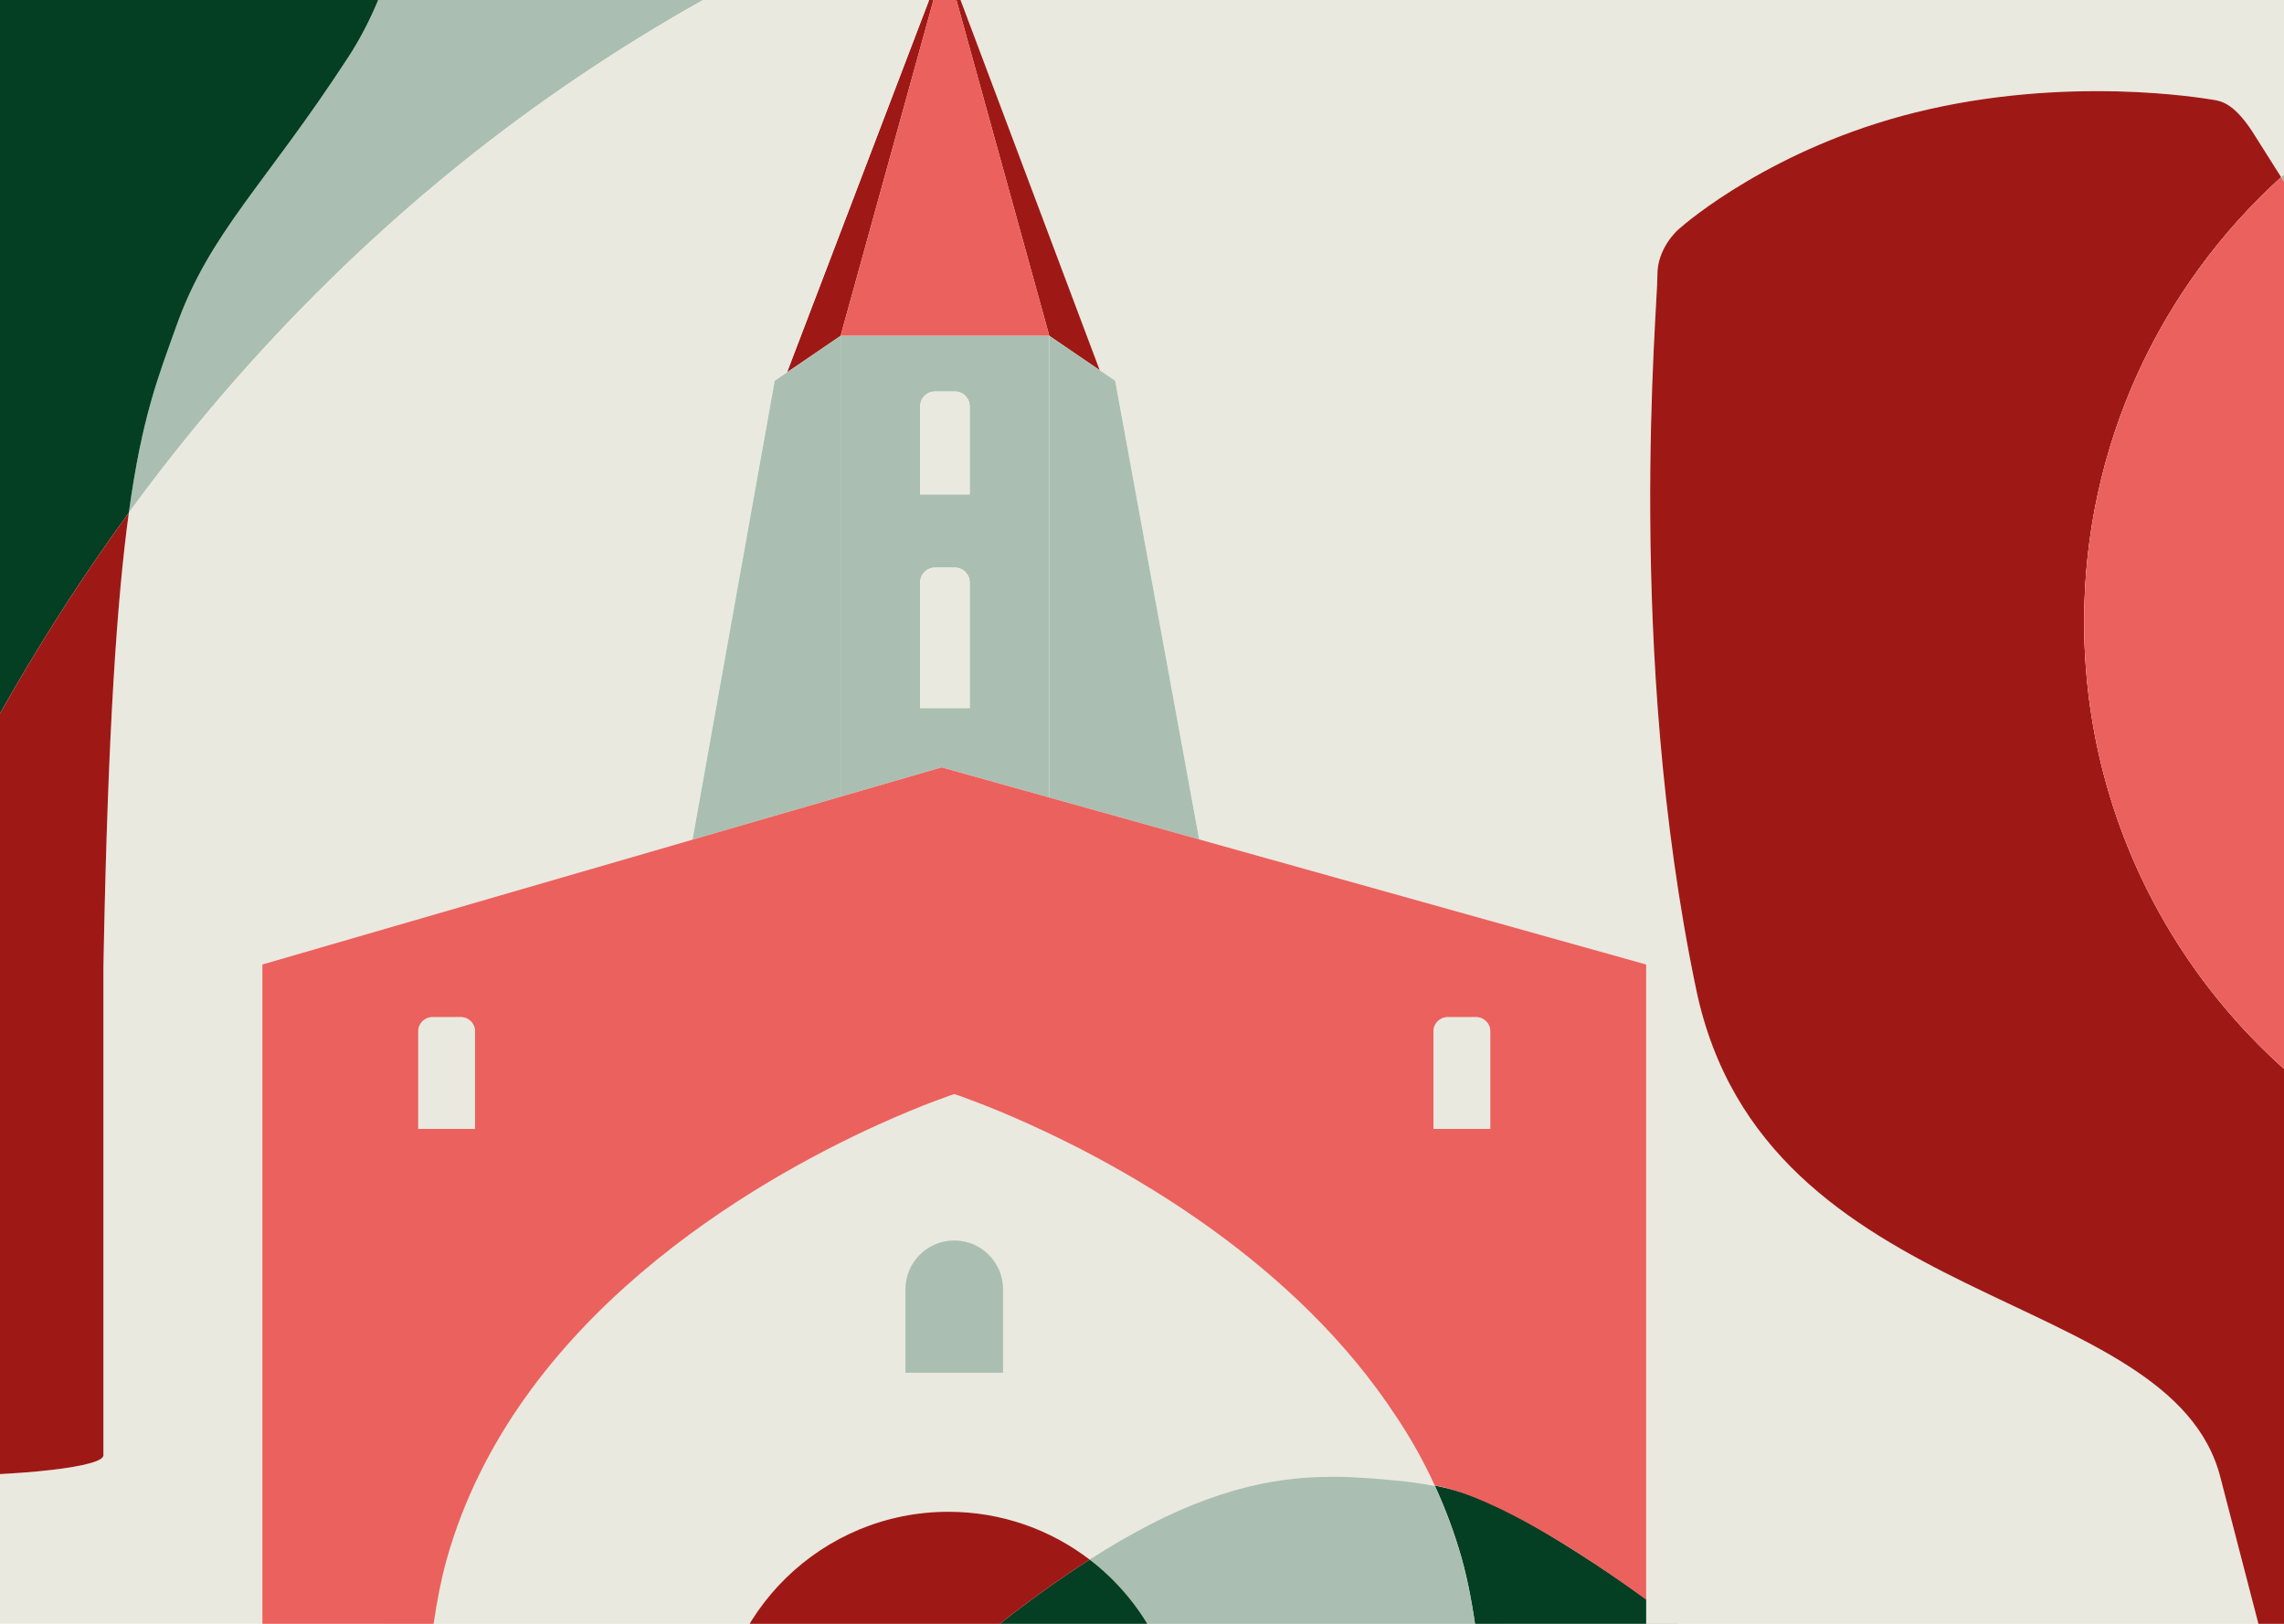 <?xml version="1.0" encoding="UTF-8"?>
<svg id="Calque_1" data-name="Calque 1" xmlns="http://www.w3.org/2000/svg" xmlns:xlink="http://www.w3.org/1999/xlink" viewBox="0 0 1440 1024">
  <defs>
    <style>
      .cls-1 {
        fill: none;
      }

      .cls-2 {
        fill: #01857d;
      }

      .cls-3 {
        fill: #9e1915;
      }

      .cls-4 {
        fill: #ebeae0;
      }

      .cls-5 {
        fill: #728f46;
        opacity: .65;
      }

      .cls-6 {
        fill: #e9e9e0;
      }

      .cls-7 {
        fill: #aabfb1;
      }

      .cls-8 {
        clip-path: url(#clippath-1);
      }

      .cls-9 {
        fill: #043e23;
      }

      .cls-10 {
        fill: #eb615d;
      }

      .cls-11 {
        fill: #9e1915;
      }

      .cls-12 {
        fill: #eb615d;
      }

      .cls-13 {
        clip-path: url(#clippath);
      }

      .cls-14 {
        fill: #f3c0ca;
      }
    </style>
    <clipPath id="clippath">
      <rect class="cls-1" x="-252.45" width="1944.9" height="1024"/>
    </clipPath>
    <clipPath id="clippath-1">
      <rect class="cls-1" x="1831.68" width="1924.64" height="1024"/>
    </clipPath>
  </defs>
  <g class="cls-13">
    <rect class="cls-6" x="242.04" y="630.54" width="705.56" height="393.46"/>
    <g>
      <path class="cls-7" d="M111.08,205.9c-11.02,31.07-21.53,56.55-29.85,117.45,12.27-16.81,25.16-33.58,38.77-50.27,48.1-59.11,105.1-117.36,170.89-170.26C337.73,65.2,389.03,30.43,443.3,0h-204.86c-5.11,12.31-11.25,24.34-18.61,35.69-52.46,80.78-87.65,110.76-108.74,170.21Z"/>
      <path class="cls-7" d="M1037.85,1008.81v87.14h104.74c-17.23-15.99-33.62-30.55-49.11-43.52-20.29-17.17-39-31.55-55.63-43.62Z"/>
      <g>
        <path class="cls-6" d="M1692.46,0v13.63c-97.87,0-187.07,37.15-254.26,98.1-7.87-12.59-13.45-21.11-15.81-25-13.2-21.82-21.98-23.04-27.58-23.88-5.63-.84-91.3-15.73-187.17,8.07-89.65,22.25-144.72,69.5-149.26,73.61-1.17.91-13.6,12.33-13.42,28.98.23,19.46-20.4,235.38,24.41,450.24,42.91,205.8,300.24,185.72,330.72,308.52,0,0,10.25,39.33,23.8,91.71l-270.07,48.37c-17.23-15.99-23.85,29.84-39.36,16.87-20.28-17.18-59.96-10.4-76.61-22.48v-458.54l-281.8-78.87-52.96-289.23-9.74-6.65L605.59,0h1086.86Z"/>
        <polygon class="cls-3" points="605.59 0 693.34 233.46 661.55 211.79 602.98 0 605.59 0"/>
      </g>
      <g>
        <polygon class="cls-3" points="588.54 0 529.98 211.79 496.17 234.83 585.78 0 588.54 0"/>
        <path class="cls-6" d="M585.78,0l-89.6,234.83-7.74,5.28-51.82,289.38-271.21,78.72v415.78H-205.44c14.51-57.27,29.74-118.05,47.99-181.69v75.47c.03,7.18,49.86,12.99,111.32,12.99,30.73,0,58.57-1.45,78.72-3.81,20.15-2.36,32.61-5.61,32.61-9.19v-307.6c.08-4.11.15-8.17.25-12.21,2.74-138.58,8.4-220.54,15.78-274.62,12.26-16.8,25.15-33.57,38.77-50.27,48.09-59.1,105.11-117.36,170.88-170.25C337.73,65.2,389.04,30.43,443.29,0h142.48Z"/>
      </g>
      <path class="cls-7" d="M1603.81,491.12c23.67,95.2-21.33,175.46-67.84,245.66,47.69,21.69,100.67,33.77,156.48,33.77V13.62c-97.87,0-187.06,37.15-254.24,98.12,36.35,58.11,121.73,202.95,165.6,379.37Z"/>
      <polygon class="cls-12" points="661.54 211.79 602.99 0 588.53 0 529.98 211.79 661.54 211.79"/>
      <path class="cls-7" d="M593.66,483.91l67.88,18.99V211.79h-131.56v290.6l63.68-18.48ZM580.18,256.18c0-5.12,4.15-9.28,9.28-9.28h12.61c5.12,0,9.27,4.15,9.27,9.28v55.6h-31.16v-55.6ZM580.18,367.24c0-5.12,4.15-9.27,9.28-9.27h12.61c5.12,0,9.27,4.15,9.27,9.27v79.26h-31.16v-79.26Z"/>
      <polygon class="cls-7" points="756.04 529.35 703.08 240.12 661.54 211.79 661.54 502.91 756.04 529.35"/>
      <polygon class="cls-7" points="529.98 211.79 488.44 240.12 436.62 529.5 529.98 502.4 529.98 211.79"/>
      <path class="cls-9" d="M1031.48,1003.88c-18.22-13.01-33.71-22.85-46.95-31.13-6.69-4-12.8-7.88-18.79-11.17-5.95-3.57-11.76-6.51-17.75-9.62-11.99-5.79-25.03-11.46-41.98-14.82-.45-.1-.93-.18-1.38-.28,6.77,14.73,12.55,30.18,17.09,46.37,7.98,28.57,12.62,68.87,15.16,112.37h100.98v-87.14c-2.16-1.56-4.29-3.1-6.37-4.59Z"/>
      <path class="cls-7" d="M904.63,937.2c-8.11-1.73-16.96-2.94-26.78-3.73-9.28-1-18.04-1.53-27.02-1.98-2.25-.13-4.43-.08-6.7-.19-2.19.07-4.49-.04-6.72.06-4.55-.02-9.12.19-13.8.49-9.31.7-19.1,1.95-29.48,4.09-20.69,4.45-44.15,12.43-70.07,26-11.85,6.11-24.26,13.35-37.1,21.56,34.01,26.03,56.26,66.61,57.5,112.45h192.41c-2.54-43.5-7.18-83.8-15.16-112.37-4.54-16.2-10.32-31.65-17.09-46.37Z"/>
      <path class="cls-12" d="M756.04,529.35l-94.5-26.44-67.88-18.99-63.68,18.48-93.36,27.1-271.2,78.72v415.78h107.94c2.23-15.04,4.93-28.73,8.2-40.42,42.75-152.37,193.72-238.78,272.08-274.32,28.95-13.13,48-19.33,48-19.33,0,0,19.05,6.2,48,19.33,61.41,27.85,167.42,86.96,230.98,184.58,8.65,12.91,16.72,27.16,24.01,43.02.45.1,38.57,2.84,133.23,71.95v-400.6l-281.81-78.86ZM299.46,711.86h-35.74v-61.51c0-4.91,3.98-8.89,8.89-8.89h17.96c4.91,0,8.89,3.98,8.89,8.89v61.51ZM939.55,711.86h-35.74v-61.51c0-4.91,3.98-8.89,8.89-8.89h17.96c4.91,0,8.89,3.98,8.89,8.89v61.51Z"/>
      <path class="cls-9" d="M686.97,983.51c-15.24,9.75-31.09,20.88-47.46,33.4-29.25,22.43-60.06,49.06-92.1,79.04h197.06c-1.24-45.84-23.49-86.41-57.5-112.45Z"/>
      <path class="cls-3" d="M686.97,983.51c-24.68-18.89-55.52-30.14-89-30.14-79.62,0-144.36,63.48-146.5,142.58h95.94c32.04-29.98,62.85-56.61,92.1-79.04,16.38-12.52,32.23-23.66,47.46-33.4Z"/>
      <path class="cls-7" d="M632.4,813.04c0-16.99-13.78-30.77-30.77-30.77s-30.77,13.78-30.77,30.77v52.64h61.54v-52.64Z"/>
      <path class="cls-6" d="M299.46,650.35c0-4.91-3.98-8.89-8.89-8.89h-17.96c-4.91,0-8.89,3.98-8.89,8.89v61.51h35.74v-61.51Z"/>
      <path class="cls-6" d="M939.55,650.35c0-4.91-3.98-8.89-8.89-8.89h-17.96c-4.91,0-8.89,3.98-8.89,8.89v61.51h35.74v-61.51Z"/>
      <path class="cls-6" d="M611.34,256.18c0-5.12-4.15-9.28-9.27-9.28h-12.61c-5.12,0-9.28,4.15-9.28,9.28v55.6h31.16v-55.6Z"/>
      <path class="cls-6" d="M611.34,367.24c0-5.12-4.15-9.27-9.27-9.27h-12.61c-5.12,0-9.28,4.15-9.28,9.27v79.26h31.16v-79.26Z"/>
      <path class="cls-9" d="M-157.44,610.17v232.13c5.09-17.75,10.4-35.7,16.02-53.89,16.32-52.7,34.98-107.24,57.77-163.52,22.74-56.23,49.65-114.26,82.74-173.35,23.83-42.4,50.91-85.4,82.14-128.2,8.32-60.9,18.83-86.39,29.85-117.45,21.08-59.45,56.28-89.43,108.74-170.21,7.37-11.35,13.51-23.38,18.61-35.69H-252.45v119.81c21.15,28.83,37.35,52.86,49.13,86.08,21.08,59.45,40.32,98.41,45.88,404.27Z"/>
      <path class="cls-3" d="M-46.12,930.75c61.48,0,111.32-5.81,111.32-12.98h0v-307.6c.07-4.12.15-8.18.23-12.21,2.75-138.58,8.41-220.55,15.79-274.61C50,366.15,22.92,409.15-.91,451.55c-33.08,59.08-60,117.12-82.74,173.35-22.79,56.28-41.45,110.81-57.77,163.52-5.62,18.18-10.93,36.14-16.02,53.89v75.47c0,7.17,49.84,12.98,111.32,12.98Z"/>
      <path class="cls-6" d="M1535.97,736.77c-130.94-59.54-221.98-191.48-221.98-344.69,0-111.15,47.92-211.1,124.22-280.34-7.87-12.59-13.46-21.12-15.81-25.01-13.22-21.81-21.98-23.04-27.6-23.88-5.62-.84-91.3-15.73-187.17,8.07-89.65,22.25-144.72,69.5-149.24,73.61.16-.13.12-.07-.22.22-.18.15-.1.07.22-.22-1.17.93-13.62,12.35-13.43,28.98.23,19.47-20.4,235.4,24.4,450.25,42.91,205.8,300.23,185.72,330.71,308.53,0,0,10.26,39.33,23.81,91.71h58.28c-13.94-60.18-24.51-106.99-24.51-106.99-13.29-53.56,33.22-112.17,78.31-180.23Z"/>
      <path class="cls-11" d="M1535.97,736.77c-130.94-59.54-221.98-191.48-221.98-344.69,0-111.15,47.92-211.1,124.22-280.34-7.87-12.59-13.46-21.12-15.81-25.01-13.22-21.81-21.98-23.04-27.6-23.88-5.62-.84-91.3-15.73-187.17,8.07-89.65,22.25-144.72,69.5-149.24,73.61.16-.13.12-.07-.22.22-.18.15-.1.07.22-.22-1.17.93-13.62,12.35-13.43,28.98.23,19.47-20.4,235.4,24.4,450.25,42.91,205.8,300.23,185.72,330.71,308.53,0,0,10.26,39.33,23.81,91.71h58.28c-13.94-60.18-24.51-106.99-24.51-106.99-13.29-53.56,33.22-112.17,78.31-180.23Z"/>
      <path class="cls-6" d="M1058.17,144.76c.33-.29.38-.35.22-.22-.31.28-.4.37-.22.22Z"/>
      <path class="cls-5" d="M1058.17,144.76c.33-.29.38-.35.22-.22-.31.28-.4.37-.22.22Z"/>
      <path class="cls-14" d="M1313.99,392.08c0,153.21,91.05,285.15,221.98,344.69,46.51-70.2,91.51-150.46,67.84-245.66-43.87-176.42-129.25-321.27-165.6-379.37-76.3,69.24-124.22,169.19-124.22,280.34Z"/>
      <path class="cls-10" d="M1313.99,392.08c0,153.21,91.05,285.15,221.98,344.69,46.51-70.2,91.51-150.46,67.84-245.66-43.87-176.42-129.25-321.27-165.6-379.37-76.3,69.24-124.22,169.19-124.22,280.34Z"/>
    </g>
  </g>
  <g class="cls-8">
    <path class="cls-4" d="M2327.74,1179.56c180.21-101.34,316.94-66.51,440.84-168.27,63.18-51.88,88.6-117.71,111.17-182.26,21.7-62.05,40.77-122.92,88.2-169.1,66.15-64.4,165.5-92.87,247.63-133.34,38.03-18.74,72.37-40.05,97.99-68.71,80.98-90.53,79.03-155.19,124.76-299.87,45.73-144.68,218.94-252.62,182.99-314.4-35.95-61.78-213.59,81.25-293.82,167.59-80.23,86.33-107.84,232-277.38,260.88-168.26,28.66-394.69-229.4-534.58-31.73-.86,1.21-45.91,65.65-124.02,225.41-115.42,236.09-582.48,533.88-943.94,320.86-167.69-98.82-14.66-80.99-240.98-61.24-226.32,19.75,232.33,179.96,232.33,179.96l615.6,593.21s93-217.64,273.2-318.99Z"/>
    <path class="cls-2" d="M1616.34,822.05c145.94-107.51,346.81-310.16,772.58-169.38,0,0,100.09-28.78,70.94-207.36,0,0-16.86-128.67-82.54-201.45,0,0-50.55-59.4-29.57-118.94,0,0,18.92-70.92,111.46-67.11,39.16,1.62,92.08,36.37,119.84,123.5l289.5,377.63c2.63,3.43-2.03,7.66-5.19,4.72l-347.81-323.32s-.05,75.83,9.57,196.55c0,0,3.44,10.52,52.58,261.66,4.69,24-33.65,130.44-64.88,169.77,0,0-77.46,87.94-144.2,145.38-41.45,35.68-38.13,64.01-85.91,102.82l-1.24,100.26-8.05,135.24,6.13,168.79-46.39,341.29-27.82-3.78,40.37-213.65s-8.6-220.13-3.9-268.61c3.32-34.26-6.89-175.39,4.88-234.34-14.71,6.71-39.9,23.67-56.38,26.62l-4.84,41.8,2.74,130.26-16.52,165.21-54.48,340.1-27.72-4.44,34.24-214.43s13.42-216.86,21.12-264.95c10.7-66.72,3-117.66,6.41-182.36-20.41-.29-159.26,16.45-270.24,48.74-70.81,20.6-91.75-47.73-240.81-62.95-6.34-.65-230.8,77-226.03,50.74,8.45-46.59,109.79-325.98,202.16-394.02Z"/>
  </g>
</svg>